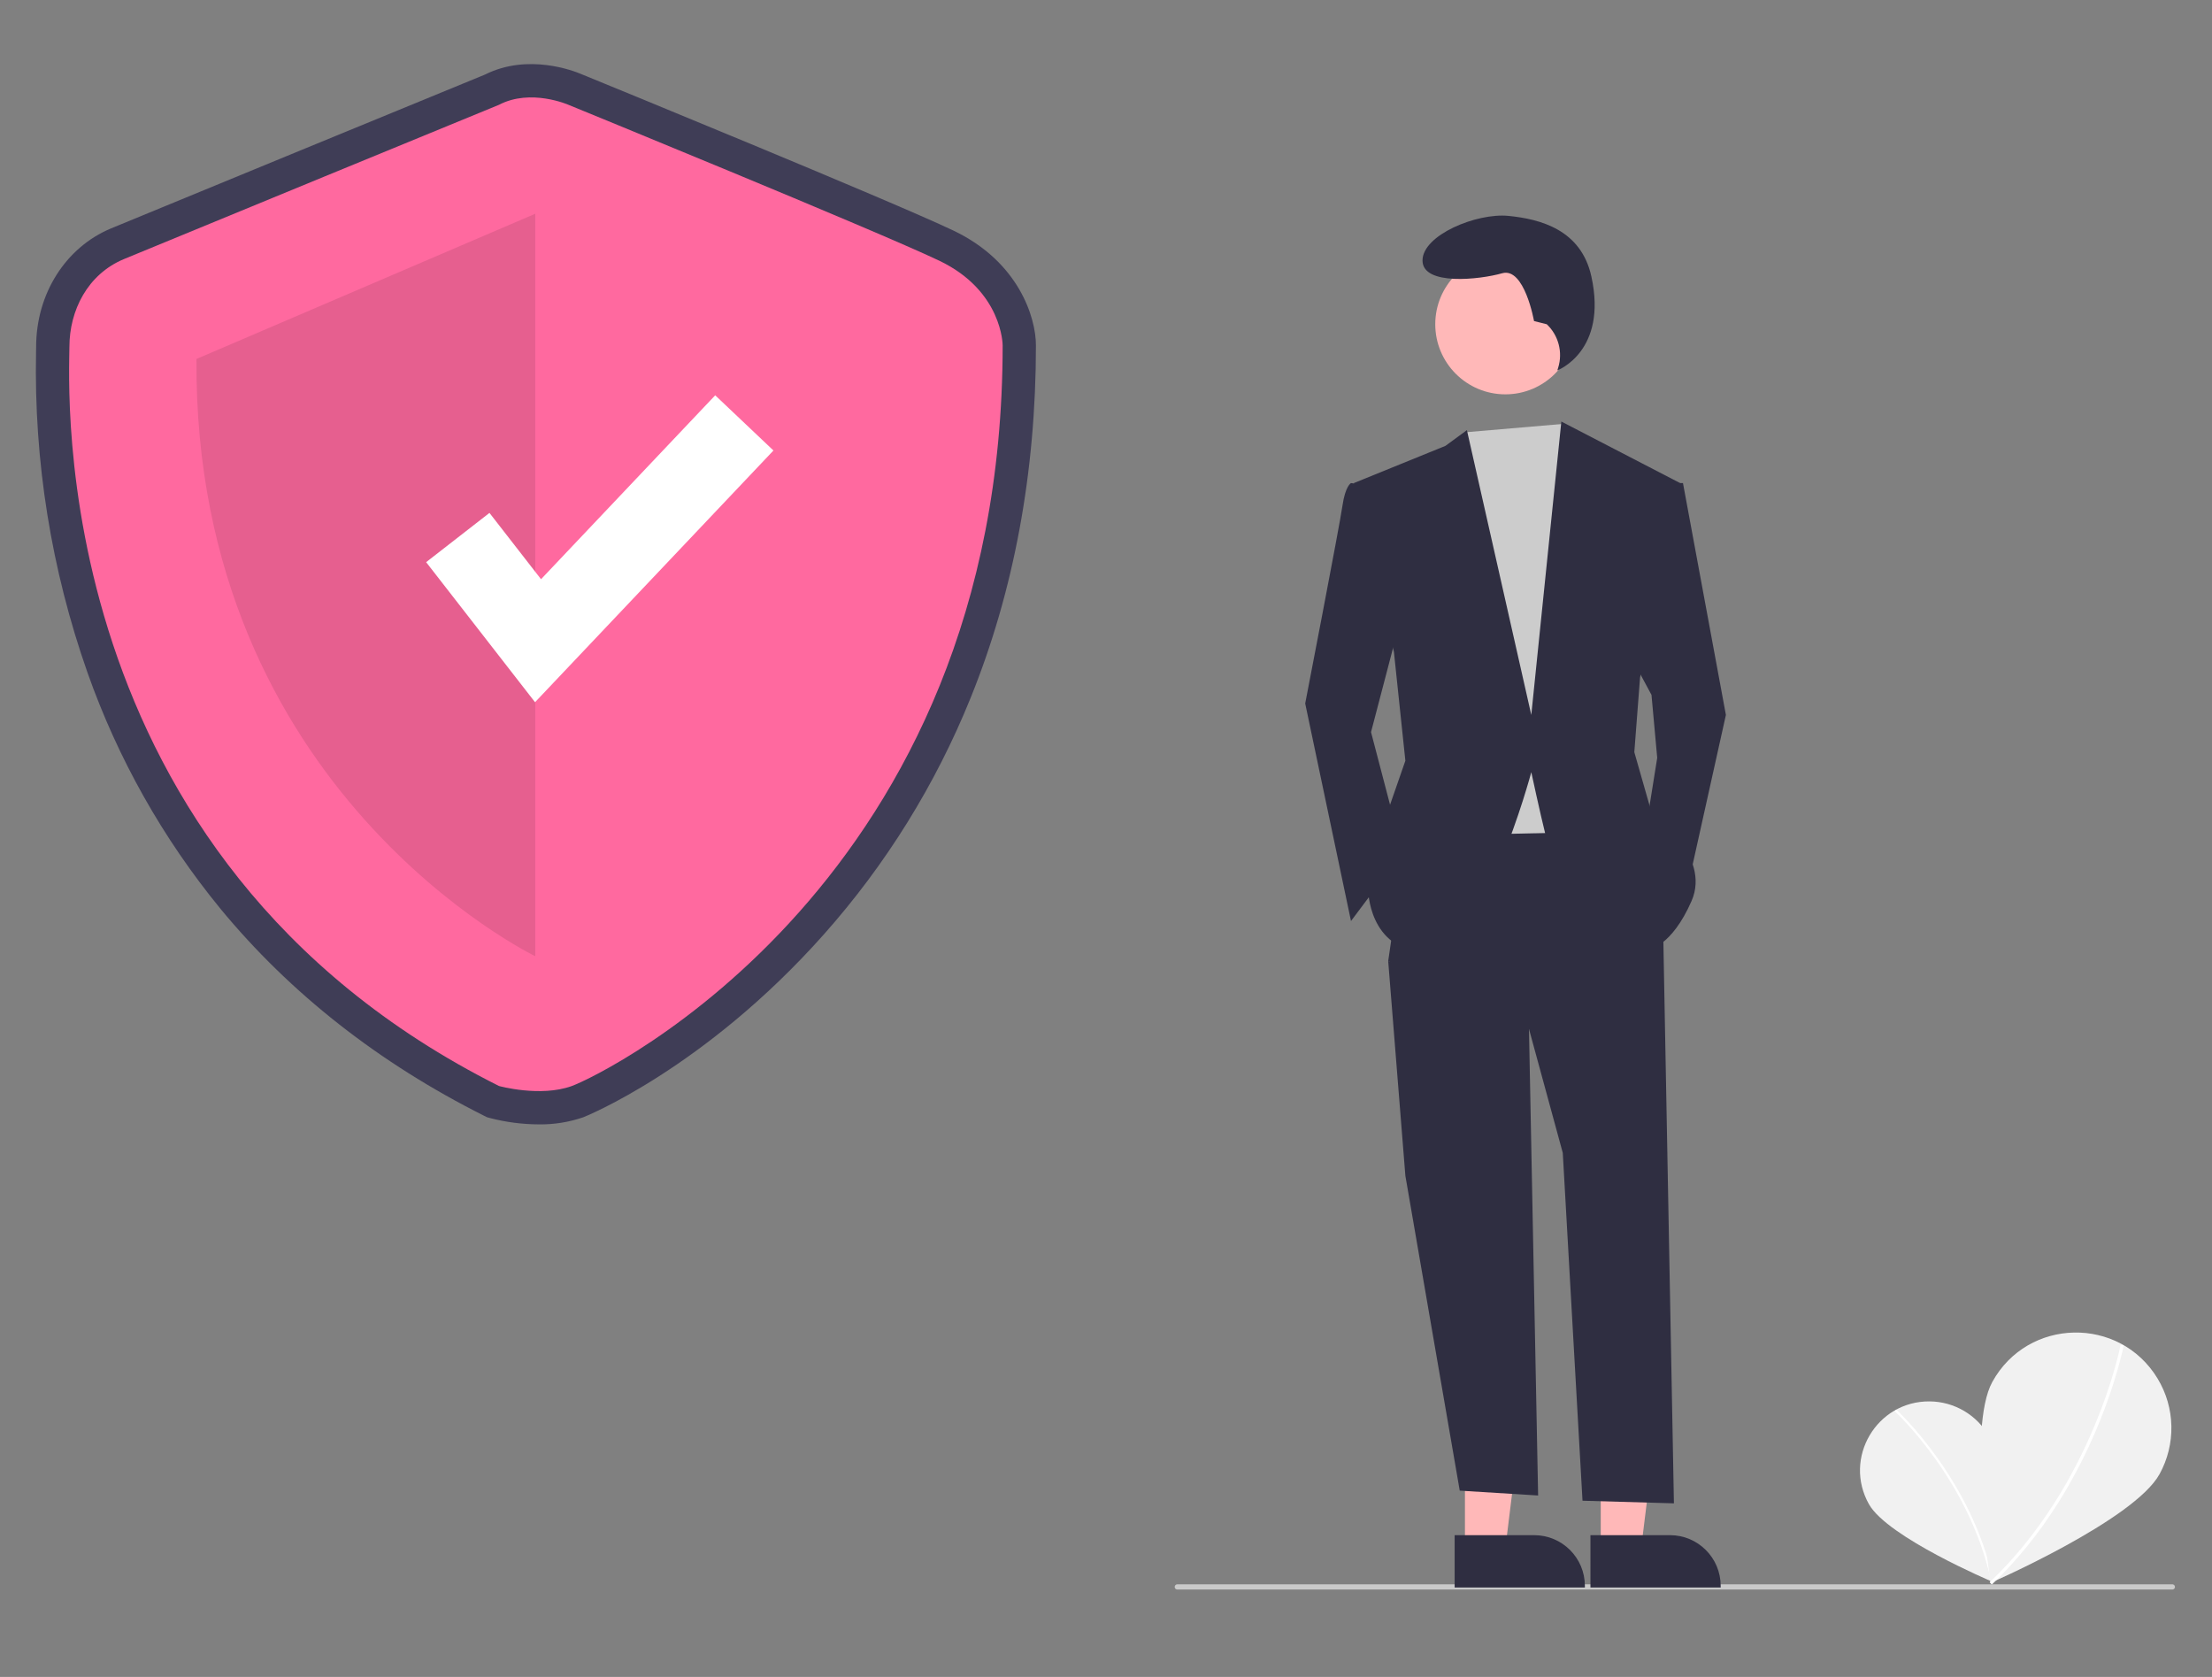 <?xml version="1.0" encoding="utf-8"?>
<svg viewBox="-101 -127 847 642" xmlns="http://www.w3.org/2000/svg">
  <rect x="-101" y="-127" width="847" height="642" fill="#808080" stroke="none"/>
  <path d="M 660.641 422.898 C 667.825 435.596 661.733 478.484 661.733 478.484 C 661.733 478.484 621.843 461.598 614.66 448.905 C 604.666 431.198 617.589 409.312 637.921 409.511 C 647.34 409.603 655.997 414.704 660.641 422.898 L 660.641 422.898 Z" fill="#f1f1f1"/>
  <path d="M 662.312 478.428 L 661.464 478.607 C 653.302 439.828 624.799 413.532 624.512 413.271 L 625.095 412.63 C 625.384 412.893 654.09 439.368 662.312 478.428 Z" fill="#fff"/>
  <path d="M 725.913 437.357 C 716.165 455.04 661.206 478.995 661.206 478.995 C 661.206 478.995 652.145 419.732 661.888 402.054 C 675.476 377.411 710.645 376.719 725.193 400.808 C 731.944 411.988 732.219 425.92 725.913 437.357 Z" fill="#f1f1f1"/>
  <path d="M 661.691 479.637 L 660.866 478.768 C 700.635 440.999 710.93 388.323 711.03 387.795 L 712.207 388.017 C 712.108 388.548 701.749 441.594 661.691 479.637 Z" fill="#fff"/>
  <path d="M 105.305 303.458 C 99.016 303.437 92.753 302.627 86.666 301.047 L 85.466 300.715 L 84.353 300.157 C 44.111 279.98 10.161 253.33 -16.555 220.946 C -38.669 193.981 -55.911 163.365 -67.504 130.476 C -81.367 91.098 -88.037 49.549 -87.195 7.811 C -87.178 6.935 -87.163 6.258 -87.163 5.792 C -87.163 -14.497 -75.901 -32.299 -58.472 -39.561 C -45.133 -45.119 75.983 -94.866 84.734 -98.461 C 101.215 -106.719 118.796 -99.826 121.61 -98.621 C 127.921 -96.041 239.885 -50.246 264.08 -38.725 C 289.016 -26.851 295.669 -5.519 295.669 5.213 C 295.669 53.801 287.254 99.211 270.658 140.181 C 257.255 173.343 238.258 203.957 214.496 230.691 C 168.649 282.285 122.79 300.576 122.348 300.737 C 116.867 302.623 111.101 303.543 105.305 303.458 Z M 94.521 276.744 C 98.496 277.636 107.65 278.973 113.616 276.796 C 121.196 274.032 159.579 254.128 195.447 213.764 C 245.004 157.995 270.149 87.889 270.186 5.392 C 270.097 3.721 268.91 -8.199 253.124 -15.716 C 229.398 -27.015 113.021 -74.601 111.848 -75.081 L 111.526 -75.217 C 109.088 -76.239 101.326 -78.392 95.976 -75.588 L 94.904 -75.089 C 93.607 -74.556 -34.959 -21.751 -48.67 -16.038 C -58.262 -12.041 -61.68 -2.141 -61.68 5.792 C -61.68 6.372 -61.695 7.215 -61.716 8.305 C -62.812 64.753 -49.749 203.651 94.521 276.744 Z" fill="#3f3d56"/>
  <path d="M 90.063 -86.875 C 90.063 -86.875 -39.671 -33.591 -53.571 -27.8 C -67.471 -22.008 -74.421 -8.108 -74.421 5.792 C -74.421 19.693 -84.847 201.071 90.063 288.766 C 90.063 288.766 105.938 293.159 117.982 288.766 C 130.026 284.374 282.928 210.24 282.928 5.213 C 282.928 5.213 282.928 -15.637 258.602 -27.22 C 234.277 -38.804 116.669 -86.875 116.669 -86.875 C 116.669 -86.875 102.226 -93.246 90.063 -86.875 Z" style="fill: rgb(255, 105, 159);"/>
  <path d="M 103.964 -45.175 L 103.964 239.076 C 103.964 239.076 -26.929 176.069 -25.771 10.426 L 103.964 -45.175 Z" opacity="0.1"/>
  <polygon points="103.87 141.834 62.174 88.222 86.422 69.363 106.165 94.747 172.86 24.341 195.163 45.472 103.87 141.834" fill="#fff"/>
  <path d="M 730.81 481.539 L 349.81 481.539 C 349.04 481.539 348.559 480.705 348.944 480.039 C 349.123 479.729 349.453 479.539 349.81 479.539 L 730.81 479.539 C 731.58 479.539 732.061 480.372 731.676 481.039 C 731.497 481.348 731.167 481.539 730.81 481.539 Z" fill="#cacaca"/>
  <polygon points="459.946 465.776 475.411 465.775 482.769 406.122 459.943 406.123 459.946 465.776" fill="#ffb8b8"/>
  <path d="M 456 460.726 L 486.458 460.725 L 486.459 460.725 C 497.178 460.726 505.868 469.415 505.869 480.135 L 505.869 480.766 L 456.001 480.767 L 456 460.726 Z" fill="#2f2e41"/>
  <polygon points="511.946 465.776 527.411 465.775 534.769 406.122 511.943 406.123 511.946 465.776" fill="#ffb8b8"/>
  <path d="M 508 460.726 L 538.458 460.725 L 538.459 460.725 C 549.178 460.726 557.868 469.415 557.869 480.135 L 557.869 480.766 L 508.001 480.767 L 508 460.726 Z" fill="#2f2e41"/>
  <polygon points="484.254 256.289 487.964 445.539 457.953 443.678 437.133 323.136 430.557 240.947 484.254 256.289" fill="#2f2e41"/>
  <path d="M 535.758 224.51 L 539.964 448.539 L 504.964 447.539 L 497.404 314.369 L 484.253 266.152 L 430.557 240.947 L 439.324 180.676 L 518.224 179.58 L 535.758 224.51 Z" fill="#2f2e41"/>
  <circle cx="475.415" cy="-2.867" r="26.838" fill="#ffb8b8"/>
  <polygon points="497.676 35.277 501.787 41.505 512.746 72.188 503.979 191.634 452.474 192.731 445.9 55.75 459.673 38.534 497.676 35.277" fill="#ccc"/>
  <path d="M 425.078 59.038 L 416.311 57.942 C 416.311 57.942 414.12 59.038 413.024 66.709 C 411.928 74.38 398.778 142.322 398.778 142.322 L 416.311 225.606 L 436.036 199.305 L 423.982 153.28 L 436.036 107.255 L 425.078 59.038 Z" fill="#2f2e41"/>
  <polygon points="536.854 57.943 543.429 57.943 559.867 146.705 544.525 215.743 529.183 190.539 533.566 163.143 531.375 139.035 523.704 124.788 536.854 57.943" fill="#2f2e41"/>
  <path d="M 491.274 -2.867 L 486.395 -4.087 C 486.395 -4.087 482.735 -24.826 474.195 -22.386 C 465.656 -19.946 443.697 -17.506 443.697 -27.266 C 443.697 -37.025 464.436 -45.565 476.635 -44.345 C 488.834 -43.125 504.415 -39.078 508.353 -21.166 C 514.667 7.547 495.327 14.799 495.327 14.799 L 495.649 13.754 C 497.471 7.832 495.776 1.39 491.274 -2.867 L 491.274 -2.867 Z" fill="#2f2e41"/>
  <path d="M 417.407 57.942 L 452.474 43.696 L 460.693 37.669 L 485.349 146.705 L 496.856 34.381 L 542.333 57.942 L 526.991 132.459 L 524.799 160.951 L 531.375 183.964 C 531.375 183.964 554.387 200.401 546.716 217.935 C 539.045 235.468 530.279 236.564 530.279 236.564 C 530.279 236.564 493.02 201.497 490.828 192.73 C 488.637 183.963 485.349 168.622 485.349 168.622 C 485.349 168.622 466.72 238.756 444.803 237.66 C 422.887 236.564 422.886 213.551 422.886 213.551 L 428.366 189.443 L 437.132 164.238 L 432.749 122.596 L 417.407 57.942 Z" fill="#2f2e41"/>
</svg>